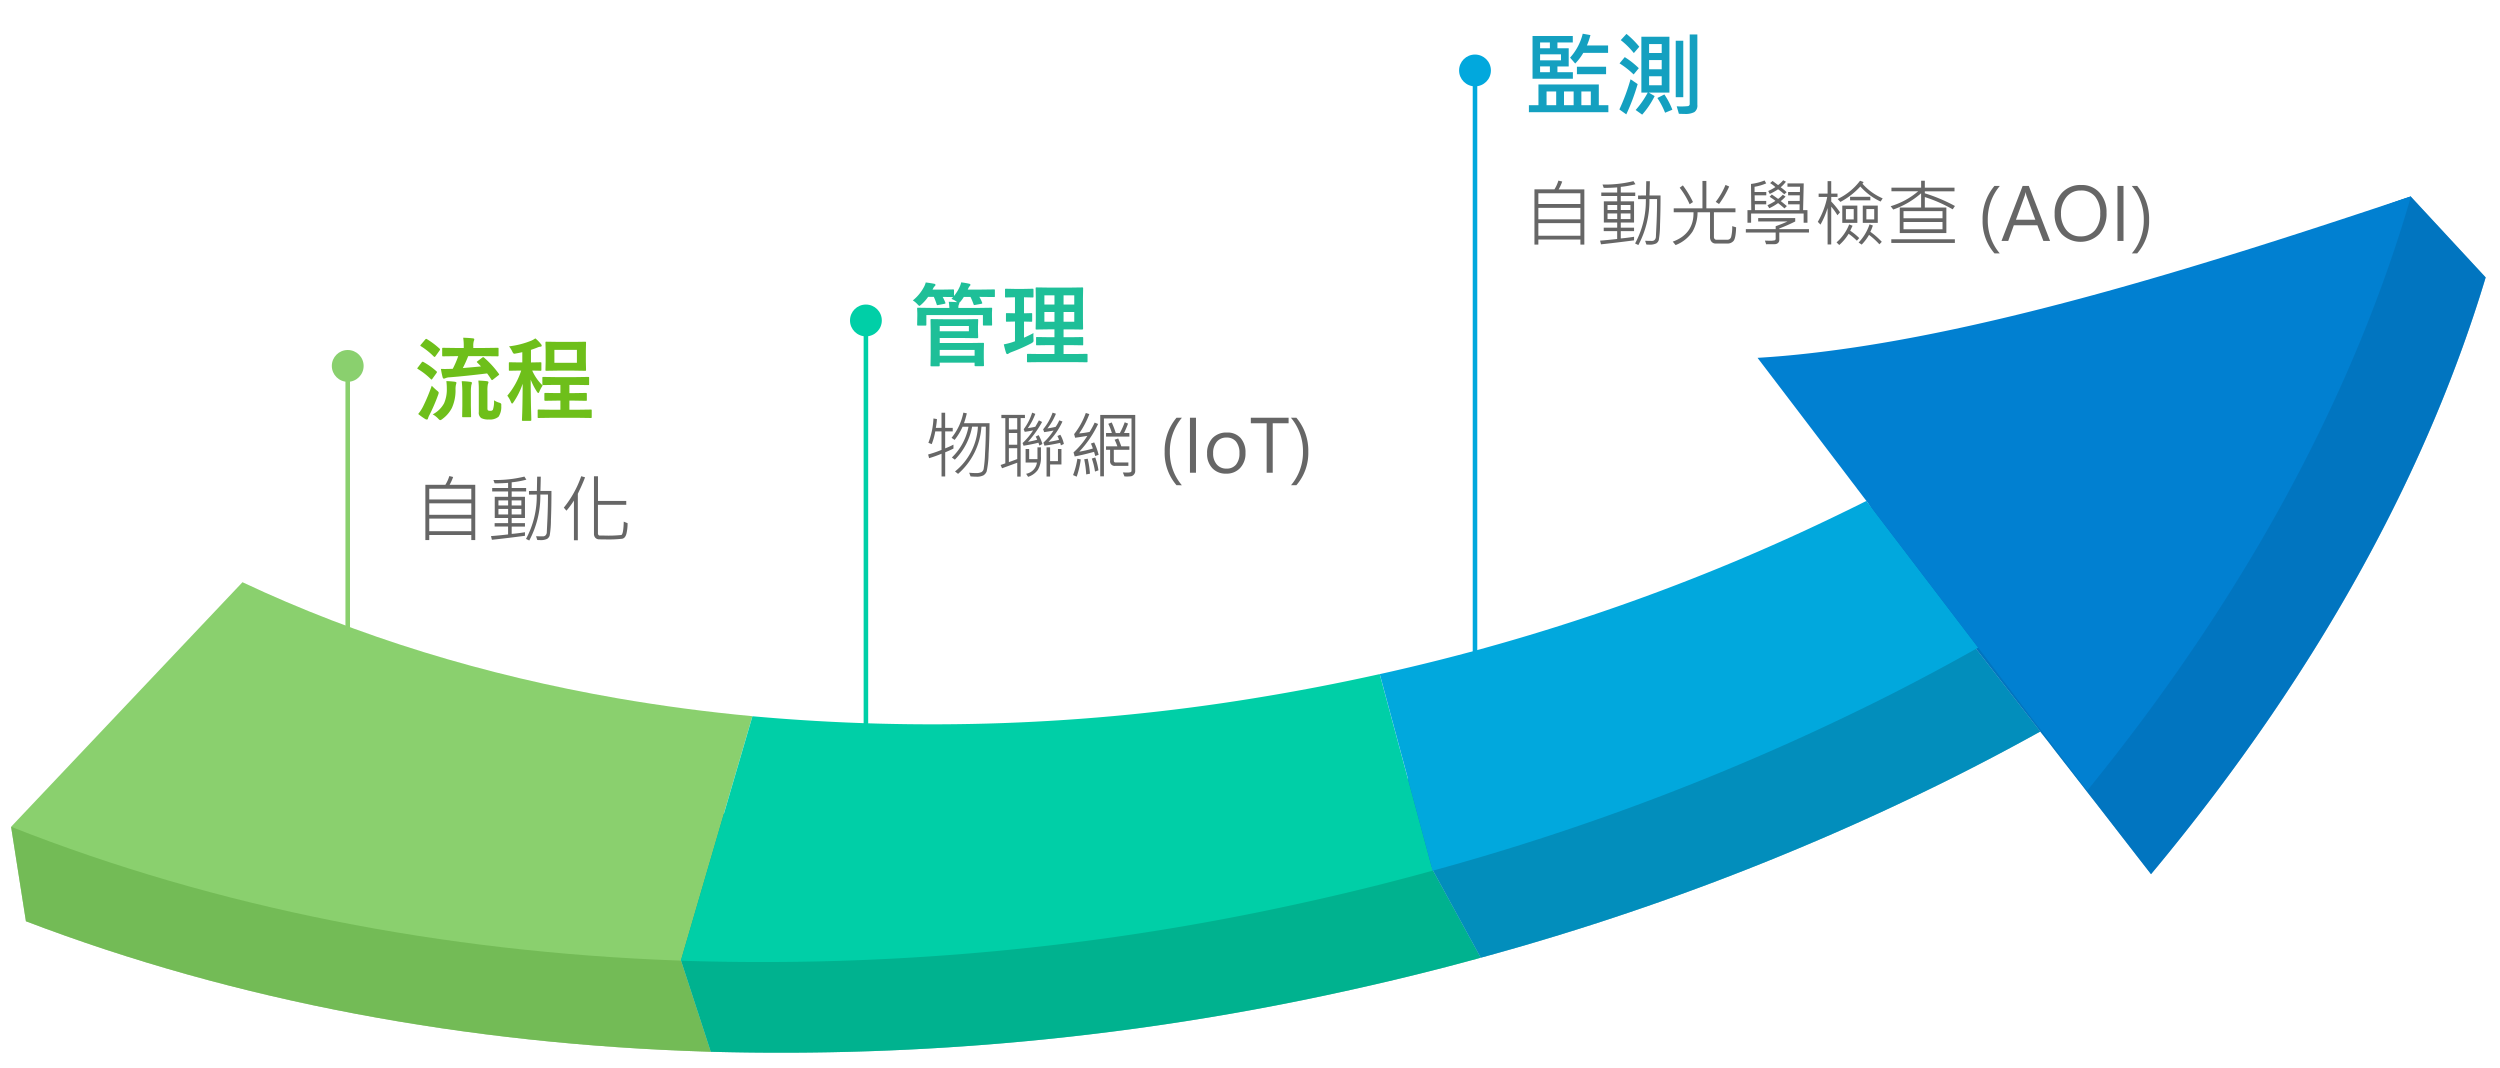 <svg xmlns="http://www.w3.org/2000/svg" xmlns:xlink="http://www.w3.org/1999/xlink" width="550" height="235" viewBox="0 0 550 235">
  <defs>
    <clipPath id="clip-path">
      <rect id="Rectangle_22914" data-name="Rectangle 22914" width="550" height="235" transform="translate(-8384 6705)" fill="none" stroke="#707070" stroke-width="1"/>
    </clipPath>
  </defs>
  <g id="ms-s-p1" transform="translate(8384 -6705)">
    <g id="Group_26725" data-name="Group 26725" transform="translate(-8799 2162)">
      <line id="Line_289" data-name="Line 289" y2="110" transform="translate(491.5 4623.5)" fill="none" stroke="#8ad06e" stroke-width="1"/>
      <g id="Group_26724" data-name="Group 26724">
        <path id="Path_84641" data-name="Path 84641" d="M13.555,17.813h-.867V16.7H3.438v1.117H2.578V5.656h4.4a7.555,7.555,0,0,0,.867-1.922l.844.2a9.839,9.839,0,0,1-.781,1.727h5.648Zm-.867-8.937V6.523H3.438V8.875Zm0,3.375V9.734H3.438V12.25Zm0,3.617V13.094H3.438v2.773ZM24.8,4.523a19.611,19.611,0,0,1-3.227.586v1.25h3.18v.766H21.57V8.3h2.922v4.656H21.57v1.133h2.922v.758H21.57v1.609q1.4-.117,2.922-.367v.789q-4.3.563-7.273.875l-.2-.812q1.75-.133,3.758-.367V14.844H17.82v-.758h2.961V12.953H17.844V8.3h2.938V7.125h-3.5V6.359h3.5V5.227q-1.328.109-2.961.109L17.555,4.6a26.586,26.586,0,0,0,6.813-.75ZM23.7,10.2V9.094H21.57V10.2Zm-2.914,0V9.094H18.656V10.2ZM23.7,12.188V10.969H21.57v1.219Zm-2.914,0V10.969H18.656v1.219ZM30.32,7q0,3.539-.113,6.426a21.034,21.034,0,0,1-.273,3.379,1.352,1.352,0,0,1-.578.754,3.277,3.277,0,0,1-1.582.262q-.32,0-.57-.023l-.273-.828Q27.82,17,28.477,17a.78.78,0,0,0,.547-.227,1.038,1.038,0,0,0,.273-.719l.148-3.078q.109-2.586.109-5.18h-1.68a20.774,20.774,0,0,1-2.437,10.117l-.719-.352A19.778,19.778,0,0,0,27.086,7.8l-1.711.016v-.8L27.117,7l.055-3.133h.8Q27.937,5.82,27.891,7Zm7.391-2.992q-.312.867-.945,2.258l-.641,1.359V17.852h-.859V9.125a18.127,18.127,0,0,1-1.648,2.227l-.578-.672a22.737,22.737,0,0,0,3.828-6.914ZM47.07,14.1a9.953,9.953,0,0,1-.238,2.242q-.238,1.031-.934,1.18a26.951,26.951,0,0,1-3.8.148q-.742,0-1.281-.016a1.143,1.143,0,0,1-.844-.344,1.257,1.257,0,0,1-.3-.891V3.781h.883v5.43h6.219v.844H40.547v6.336a.461.461,0,0,0,.109.293.335.335,0,0,0,.258.141q.148,0,1.063,0a27.243,27.243,0,0,0,3.7-.125q.477-.125.547-2.937Z" transform="translate(506 4644)" fill="#666"/>
        <path id="Path_84640" data-name="Path 84640" d="M-4.463-12.285A20.443,20.443,0,0,1-1.26-8.77a.384.384,0,0,1,.078.166q0,.068-.2.2L-2.5-7.529a.47.47,0,0,1-.264.146q-.068,0-.156-.137-.469-.742-.918-1.328-4.775.586-8.3.859A2.345,2.345,0,0,0-13-7.8a.861.861,0,0,1-.361.1q-.156,0-.264-.3A18.724,18.724,0,0,1-14-9.844q.508.02.928.02.293,0,1.055-.02l.625-.02a20.613,20.613,0,0,0,1.2-2.783h-.566l-2.734.039a.309.309,0,0,1-.2-.039.336.336,0,0,1-.029-.176v-1.445q0-.156.039-.186a.365.365,0,0,1,.186-.029l2.734.039h1.787v-.342A11.413,11.413,0,0,0-9.1-16.7q1.172.029,2.119.137.322.029.322.215a1.252,1.252,0,0,1-.117.42,3.649,3.649,0,0,0-.1,1.1v.381H-4.3l2.754-.039q.166,0,.2.039a.336.336,0,0,1,.029.176v1.445q0,.156-.039.186a.365.365,0,0,1-.186.029L-4.3-12.646H-8A26.509,26.509,0,0,1-9.18-10.029q2.8-.234,4-.361-.352-.391-.82-.84-.107-.1-.107-.146t.186-.186l1.016-.762a.422.422,0,0,1,.215-.1A.411.411,0,0,1-4.463-12.285Zm2.148,9.346A4,4,0,0,0-1.2-2.422a.966.966,0,0,1,.41.2.457.457,0,0,1,.078.3q0,.078-.01.225a3.9,3.9,0,0,1-.6,2.383,2.966,2.966,0,0,1-2.119.6,3.389,3.389,0,0,1-1.67-.3A1.4,1.4,0,0,1-5.664-.361V-5.244a16.134,16.134,0,0,0-.1-2.031q1.1.039,1.885.137.342.059.342.234a1.448,1.448,0,0,1-.127.42,6.658,6.658,0,0,0-.1,1.523v3.779q0,.381.137.479a1.384,1.384,0,0,0,.547.078.561.561,0,0,0,.518-.234A5.757,5.757,0,0,0-2.314-2.939ZM-15.8.156a5.922,5.922,0,0,0,2.49-2.422A7.6,7.6,0,0,0-12.7-5.557a11.746,11.746,0,0,0-.107-1.6,18.072,18.072,0,0,1,1.846.137q.381.068.381.244,0,.02-.117.439a4.633,4.633,0,0,0-.088.977,9.383,9.383,0,0,1-.791,4.092,6.945,6.945,0,0,1-2.07,2.422,1.2,1.2,0,0,1-.5.283q-.146,0-.459-.342A5.128,5.128,0,0,0-15.8.156Zm6.377-7.295a14.2,14.2,0,0,1,1.943.156q.3.029.3.225a.8.8,0,0,1-.049.244l-.078.234a10.516,10.516,0,0,0-.1,1.8v2.705L-7.363.557a.309.309,0,0,1-.039.2.365.365,0,0,1-.186.029H-9.111q-.156,0-.186-.039A.365.365,0,0,1-9.326.557l.039-2.334V-4.463A22.072,22.072,0,0,0-9.424-7.139ZM-19,.078A8.884,8.884,0,0,0-17.959-1.5a40.451,40.451,0,0,0,1.943-4.639q.6.605,1.094,1.025.439.332.439.5a1.692,1.692,0,0,1-.117.459A38.048,38.048,0,0,1-16.5.254a3.675,3.675,0,0,0-.332.781q-.068.264-.244.264a.739.739,0,0,1-.381-.117A15.1,15.1,0,0,1-19,.078Zm1.943-16.455A16.955,16.955,0,0,1-14.3-14.3a.236.236,0,0,1,.117.176.663.663,0,0,1-.117.244l-.9,1.26q-.127.146-.2.146a.365.365,0,0,1-.166-.088,15.908,15.908,0,0,0-2.822-2.266q-.137-.078-.137-.137a.5.5,0,0,1,.137-.234l.918-1.084q.137-.166.225-.166A.406.406,0,0,1-17.061-16.377Zm-.781,5.02A15.5,15.5,0,0,1-14.98-9.316q.117.117.117.156a.663.663,0,0,1-.117.244L-15.9-7.637q-.088.137-.156.137t-.186-.117a15.245,15.245,0,0,0-2.8-2.187q-.156-.088-.156-.137a.5.5,0,0,1,.137-.234l.82-1.084q.137-.166.225-.166A.406.406,0,0,1-17.842-11.357Zm24.609-5.2a7.478,7.478,0,0,1,1.24,1.26.532.532,0,0,1,.166.332q0,.244-.361.244a2.322,2.322,0,0,0-.645.2q-.566.225-1.357.488v2.773L7.871-11.3q.176,0,.205.039a.365.365,0,0,1,.029.186v1.416q0,.166-.039.2a.394.394,0,0,1-.2.029q-.039,0-.244-.01-.684-.02-1.533-.029A10.333,10.333,0,0,0,8.389-6.182a6.652,6.652,0,0,0-.723,1.338q-.117.3-.234.3-.146,0-.342-.322A15.148,15.148,0,0,1,5.752-7.48q.01,3.2.078,6.445.02.557.049,1.807.01.508.01.615,0,.2-.215.2H4.063a.332.332,0,0,1-.205-.039.255.255,0,0,1-.029-.156q.137-2.842.156-7.969a16.269,16.269,0,0,1-2,4.043q-.225.322-.312.322-.117,0-.264-.322a5.8,5.8,0,0,0-.8-1.416A16.542,16.542,0,0,0,3.662-9.473h-.42l-2.08.039q-.156,0-.186-.039a.365.365,0,0,1-.029-.186v-1.416q0-.166.039-.2a.336.336,0,0,1,.176-.029l2.08.039h.664v-2.256q-.908.205-1.338.273a3.035,3.035,0,0,1-.439.068q-.215,0-.459-.547a5.376,5.376,0,0,0-.684-1.074,18.754,18.754,0,0,0,4.961-1.279A5.01,5.01,0,0,0,6.768-16.553ZM10.225.918,7.5.957q-.156,0-.186-.039A.336.336,0,0,1,7.285.742V-.684a.294.294,0,0,1,.034-.181A.294.294,0,0,1,7.5-.9l2.725.039h2.061v-2h-.859l-2.461.039q-.205,0-.205-.215V-4.355a.181.181,0,0,1,.205-.205l2.461.039h.859v-1.8H11.123l-2.559.039q-.176,0-.205-.039a.266.266,0,0,1-.039-.176V-7.861q0-.156.049-.186a.394.394,0,0,1,.2-.029l2.559.039h4.668l2.578-.039a.332.332,0,0,1,.205.039.336.336,0,0,1,.029.176v1.367a.294.294,0,0,1-.034.181.343.343,0,0,1-.2.034l-2.578-.039H14.268v1.8H15.43l2.461-.039q.215,0,.215.205v1.318a.294.294,0,0,1-.034.181.294.294,0,0,1-.181.034L15.43-2.861H14.268v2H16.25l2.7-.039a.309.309,0,0,1,.2.039.336.336,0,0,1,.029.176V.742q0,.156-.049.186a.305.305,0,0,1-.176.029L16.25.918Zm5.059-16.7L17.7-15.82a.309.309,0,0,1,.2.039.365.365,0,0,1,.029.186l-.039,1.758V-11.4l.039,1.748q0,.166-.039.2a.365.365,0,0,1-.186.029l-2.412-.039H11.641l-2.422.039q-.156,0-.186-.039A.365.365,0,0,1,9-9.648L9.043-11.4v-2.441L9-15.6q0-.166.039-.2a.336.336,0,0,1,.176-.029l2.422.039Zm.635,4.6v-2.842H10.967v2.842Z" transform="translate(526 4634)" fill="#6ebf1a"/>
        <circle id="Ellipse_92" data-name="Ellipse 92" cx="3.5" cy="3.5" r="3.5" transform="translate(488 4620)" fill="#8ad06e"/>
      </g>
    </g>
    <g id="Mask_Group_51" data-name="Mask Group 51" clip-path="url(#clip-path)">
      <g id="Group_26722" data-name="Group 26722" transform="translate(-8543.078 2141.074) rotate(3)">
        <g id="Group_26495" data-name="Group 26495" transform="matrix(0.978, -0.208, 0.208, 0.978, 398.343, 4677.749)">
          <path id="Path_79059" data-name="Path 79059" d="M199.88,390.949l8.858,55.558c-.375-.065-.728-.147-1.1-.214C156.356,436.5,107.5,419.343,64.4,394.553l.031-21s110.89,4.243,139.559,13.76C213.6,390.5,189.9,388.47,199.88,390.949Z" transform="translate(-64.398 -319.195)" fill="#5da73f"/>
          <path id="Path_79060" data-name="Path 79060" d="M310.274,443.722c-10.32,1.156-20.7,2.02-31.079,2.618a575.341,575.341,0,0,1-139.486-8.7l-8.858-55.558c35.78,8.916,107.239,18.153,145.488,18.055,9.715-.037,9.507,3.152,19.23,2.534Z" transform="translate(4.631 -310.332)" fill="#009477"/>
          <path id="Path_79061" data-name="Path 79061" d="M355.74,415.853q-10.865,3.96-22,7.464a565.4,565.4,0,0,1-107.39,22.42l-14.706-41.046c37.218-2.316,84.258-12.324,119.521-23.04,1.647-.487,3.293-.989,4.917-1.5Z" transform="translate(88.556 -312.347)" fill="#02759a"/>
          <path id="Path_79062" data-name="Path 79062" d="M412.381,367.054c-18.229,37.811-47.976,78.527-93.28,118.16-2.428-4.4-5.745-10.459-8.96-16.306-.76-1.39-1.521-2.75-2.257-4.084l-.369-.687c-.76-1.376-1.5-2.707-2.184-3.969-.122-.2-.222-.416-.345-.616-.22-.416-.44-.8-.663-1.2-.1-.188-.22-.387-.318-.573-.2-.389-.418-.76-.614-1.119-.589-1.074-1.129-2.049-1.572-2.881-.149-.285-.3-.544-.442-.8-.22-.4-.418-.775-.612-1.089a3.333,3.333,0,0,0-.245-.444l0-.029c-.073-.114-.124-.23-.2-.33-.245-.442-.369-.687-.369-.687L280.3,414.69a1.8,1.8,0,0,0-.1-.171.283.283,0,0,0-.073-.128c-.051-.116-.147-.273-.247-.459l-.073-.128c-.171-.316-.369-.689-.614-1.117-.124-.245-.271-.518-.44-.789-.2-.387-.42-.8-.665-1.233s-.489-.873-.736-1.331c-.958-1.749-1.965-3.6-2.7-4.915-4.493-8.182-4.814-13.923-9.3-22.1,3.9.365,3.731-1.8,7.835-1.643,39.389,1.658,82.129-26.708,125.7-33.778Z" transform="translate(144.34 -346.891)" fill="#016bae"/>
        </g>
        <g id="Group_26496" data-name="Group 26496" transform="matrix(0.978, -0.208, 0.208, 0.978, 398.343, 4677.749)" opacity="0.5" style="mix-blend-mode: multiply;isolation: isolate">
          <path id="Path_79063" data-name="Path 79063" d="M199.88,390.949l8.858,55.558c-.375-.065-.728-.147-1.1-.214C156.356,436.5,107.5,419.343,64.4,394.553l.031-21s110.89,4.243,139.559,13.76C213.6,390.5,189.9,388.47,199.88,390.949Z" transform="translate(-64.398 -319.195)" fill="#8ad06e"/>
          <path id="Path_79064" data-name="Path 79064" d="M310.274,443.722c-10.32,1.156-20.7,2.02-31.079,2.618a575.341,575.341,0,0,1-139.486-8.7l-8.858-55.558c35.78,8.916,107.239,18.153,145.488,18.055,9.715-.037,9.507,3.152,19.23,2.534Z" transform="translate(4.631 -310.332)" fill="#00cfa7"/>
          <path id="Path_79065" data-name="Path 79065" d="M355.74,415.853q-10.865,3.96-22,7.464a565.4,565.4,0,0,1-107.39,22.42l-14.706-41.046c37.218-2.316,84.258-12.324,119.521-23.04,1.647-.487,3.293-.989,4.917-1.5Z" transform="translate(88.556 -312.347)" fill="#01a8dd"/>
          <path id="Path_79066" data-name="Path 79066" d="M412.381,367.054c-18.229,37.811-47.976,78.527-93.28,118.16-2.428-4.4-5.745-10.459-8.96-16.306-.76-1.39-1.521-2.75-2.257-4.084l-.369-.687c-.76-1.376-1.5-2.707-2.184-3.969-.122-.2-.222-.416-.345-.616-.22-.416-.44-.8-.663-1.2-.1-.188-.22-.387-.318-.573-.2-.389-.418-.76-.614-1.119-.589-1.074-1.129-2.049-1.572-2.881-.149-.285-.3-.544-.442-.8-.22-.4-.418-.775-.612-1.089a3.333,3.333,0,0,0-.245-.444l0-.029c-.073-.114-.124-.23-.2-.33-.245-.442-.369-.687-.369-.687L280.3,414.69a1.8,1.8,0,0,0-.1-.171.283.283,0,0,0-.073-.128c-.051-.116-.147-.273-.247-.459l-.073-.128c-.171-.316-.369-.689-.614-1.117-.124-.245-.271-.518-.44-.789-.2-.387-.42-.8-.665-1.233s-.489-.873-.736-1.331c-.958-1.749-1.965-3.6-2.7-4.915-4.493-8.182-4.814-13.923-9.3-22.1,3.9.365,3.731-1.8,7.835-1.643,39.389,1.658,82.129-26.708,125.7-33.778Z" transform="translate(144.34 -346.891)" fill="#0180d1"/>
        </g>
        <path id="Path_79067" data-name="Path 79067" d="M229.312,398.079l-23.974,50.657c-.365-.067-.709-.149-1.076-.216C154.2,438.652,106.5,421.422,64.4,396.572q29.373-22.6,58.708-45.175c23.346,15.892,49.515,28.586,77.508,38.145Q214.688,394.337,229.312,398.079Z" transform="matrix(0.978, -0.208, 0.208, 0.978, 264.202, 4356.406)" fill="#8ad06e"/>
        <path id="Path_79068" data-name="Path 79068" d="M299.993,431.281c-10.069,1.142-20.2,1.99-30.325,2.571a548.628,548.628,0,0,1-136.14-8.9L157.5,374.294a439.576,439.576,0,0,0,109.31,13.362q14.217-.037,28.451-.915Z" transform="matrix(0.978, -0.208, 0.208, 0.978, 339.388, 4364.741)" fill="#00cfa7"/>
        <path id="Path_79069" data-name="Path 79069" d="M343.816,405.889q-10.6,3.945-21.458,7.431a539.208,539.208,0,0,1-104.77,22.257l-4.73-44.541a458.908,458.908,0,0,0,106.925-19.383c1.607-.485,3.213-.985,4.8-1.5Z" transform="matrix(0.978, -0.208, 0.208, 0.978, 419.099, 4343.405)" fill="#01a8dd"/>
        <path id="Path_79070" data-name="Path 79070" d="M406.032,346.891c-17.731,37.78-46.7,78.449-90.853,118.012-2.377-4.4-5.623-10.467-8.769-16.318-.746-1.39-1.488-2.752-2.21-4.086l-.361-.689c-.744-1.376-1.464-2.709-2.137-3.971-.12-.2-.218-.416-.336-.618-.218-.416-.432-.8-.648-1.2-.1-.188-.216-.387-.312-.575-.194-.387-.408-.758-.6-1.117-.577-1.077-1.1-2.051-1.537-2.883-.147-.287-.29-.546-.434-.8-.216-.4-.408-.775-.6-1.089a3.324,3.324,0,0,0-.24-.444l0-.031c-.071-.114-.12-.228-.19-.328-.241-.445-.363-.689-.363-.689L277.2,394.327a1.45,1.45,0,0,0-.1-.171.251.251,0,0,0-.071-.13c-.049-.114-.143-.271-.241-.459l-.071-.129c-.169-.316-.361-.689-.6-1.119-.12-.245-.265-.516-.43-.787-.194-.389-.412-.805-.65-1.236s-.479-.873-.72-1.333c-.938-1.749-1.925-3.6-2.644-4.918q-6.593-12.281-13.211-24.563c3.808.373,7.737.648,11.743.816C310.968,362.119,361.613,354.3,406.032,346.891Z" transform="matrix(0.978, -0.208, 0.208, 0.978, 460.415, 4309.915)" fill="#0180d1"/>
      </g>
      <path id="Path_84638" data-name="Path 84638" d="M13.555,17.813h-.867V16.7H3.438v1.117H2.578V5.656h4.4a7.555,7.555,0,0,0,.867-1.922l.844.2a9.839,9.839,0,0,1-.781,1.727h5.648Zm-.867-8.937V6.523H3.438V8.875Zm0,3.375V9.734H3.438V12.25Zm0,3.617V13.094H3.438v2.773ZM24.8,4.523a19.611,19.611,0,0,1-3.227.586v1.25h3.18v.766H21.57V8.3h2.922v4.656H21.57v1.133h2.922v.758H21.57v1.609q1.4-.117,2.922-.367v.789q-4.3.563-7.273.875l-.2-.812q1.75-.133,3.758-.367V14.844H17.82v-.758h2.961V12.953H17.844V8.3h2.938V7.125h-3.5V6.359h3.5V5.227q-1.328.109-2.961.109L17.555,4.6a26.586,26.586,0,0,0,6.813-.75ZM23.7,10.2V9.094H21.57V10.2Zm-2.914,0V9.094H18.656V10.2ZM23.7,12.188V10.969H21.57v1.219Zm-2.914,0V10.969H18.656v1.219ZM30.32,7q0,3.539-.113,6.426a21.034,21.034,0,0,1-.273,3.379,1.352,1.352,0,0,1-.578.754,3.277,3.277,0,0,1-1.582.262q-.32,0-.57-.023l-.273-.828Q27.82,17,28.477,17a.78.78,0,0,0,.547-.227,1.038,1.038,0,0,0,.273-.719l.148-3.078q.109-2.586.109-5.18h-1.68a20.774,20.774,0,0,1-2.437,10.117l-.719-.352A19.778,19.778,0,0,0,27.086,7.8l-1.711.016v-.8L27.117,7l.055-3.133h.8Q27.937,5.82,27.891,7Zm16.625,7.008q-.07,2.461-.586,3.016a1.7,1.7,0,0,1-1.3.555H42.477a1.165,1.165,0,0,1-.937-.395,1.506,1.506,0,0,1-.336-1.012V10.7H38.461a8.66,8.66,0,0,1-1.094,4.23,7.8,7.8,0,0,1-3.734,2.988l-.625-.758q4.648-1.7,4.563-6.461H33.219V9.828h6.32V3.8H40.4V9.828h6.4V10.7H42.063v5.477a.57.57,0,0,0,.156.4.511.511,0,0,0,.391.168h2.4a.846.846,0,0,0,.848-.66,8.3,8.3,0,0,0,.223-2.332ZM45.422,5.031a20.6,20.6,0,0,1-2.234,3.859l-.727-.484A15.708,15.708,0,0,0,44.609,4.68ZM37.453,8.453l-.734.484A17.3,17.3,0,0,0,34.531,5.3l.7-.516A21.381,21.381,0,0,1,37.453,8.453ZM58.063,6.281l-.523.461a10.878,10.878,0,0,0-1.359-1.1,12.917,12.917,0,0,1-1.828,1.023L54,6.023a11.034,11.034,0,0,0,1.586-.867,9.115,9.115,0,0,0-1.156-.875l.531-.469q.953.7,1.219.914A6.981,6.981,0,0,0,57.3,3.656l.609.32A8,8,0,0,1,56.75,5.2,11.367,11.367,0,0,1,58.063,6.281ZM62.641,13H61.8V10.984H50.242V13h-.8V10.234h.836l-.062-5.766A11.538,11.538,0,0,0,53.2,3.7l.367.641a10.8,10.8,0,0,1-2.562.75V6.234h2.578v.734H51.023L51.039,8.2H53.57v.75h-2.5l.016,1.281H60.9l.016-1.281H58.383V8.2H60.93l.016-1.234H58.383V6.234h2.594l.031-1.156H58.242V4.344H61.82l-.141,5.891h.961ZM58.109,9.336l-.523.516q-.219-.219-1.406-1.172a11.789,11.789,0,0,1-1.937,1.133l-.4-.656A16.515,16.515,0,0,0,55.586,8.2a5.35,5.35,0,0,0-.68-.516q-.406-.266-.586-.4l.477-.5q1.164.8,1.383.977a6.158,6.158,0,0,0,1.039-.922l.6.414a9.049,9.049,0,0,1-1.055.992Q57.109,8.492,58.109,9.336Zm4.867,5.82H56.445v1.6a.883.883,0,0,1-.293.711,1.042,1.042,0,0,1-.7.25l-1.9.016-.273-.8q.461.023.922.023a4.418,4.418,0,0,0,1.266-.094.39.39,0,0,0,.18-.383V15.156H49.086v-.75h6.563v-.641a27.562,27.562,0,0,0,2.594-1.039H51.8v-.75h8.148v.75a35.863,35.863,0,0,1-3.508,1.539v.141h6.531ZM79.188,7.641l-.453.7a13.572,13.572,0,0,1-4.461-3.312,16.391,16.391,0,0,1-4.383,3.391l-.609-.641a13.292,13.292,0,0,0,4.93-4.016l.781.289a1.791,1.791,0,0,1-.258.367A12.663,12.663,0,0,0,79.188,7.641ZM69.8,10.711l-.57.641a13.564,13.564,0,0,0-1.359-1.891v8.32h-.8V9.75a18.064,18.064,0,0,1-1.562,3.664l-.594-.609A17.694,17.694,0,0,0,66.992,7.32H65.1V6.586H67.07V3.852h.8V6.586H69.25V7.32H67.875V8.344A16.617,16.617,0,0,1,69.8,10.711ZM76.477,8.07H72.016V7.289h4.461Zm1.633,4.961h-3.3v-3.8h3.3Zm-.781-.766V9.992H75.6v2.273Zm-3.711.766H70.3v-3.8h3.313Zm-.8-.766V9.992H71.1v2.273Zm6.18,4.93-.531.555a16.3,16.3,0,0,0-2.281-2.078,10.305,10.305,0,0,1-1.617,2.141l-.672-.461a10.673,10.673,0,0,0,2.4-4l.734.258A10.47,10.47,0,0,1,76.477,15,15.743,15.743,0,0,1,78.992,17.2Zm-4.961-.82-.523.578A14.656,14.656,0,0,0,71.7,15.43,10.439,10.439,0,0,1,69.633,17.9l-.594-.578a10.093,10.093,0,0,0,2.781-3.953l.742.3-.516,1.086A13.456,13.456,0,0,1,74.031,16.375ZM95.086,9.32l-.492.734a31.707,31.707,0,0,0-6.133-2.7v2.3H93.2v5.617H82.945V9.656h4.7V6.523A18.647,18.647,0,0,1,81.508,10.1l-.562-.734a16.65,16.65,0,0,0,6.047-3.281H81.117v-.8h6.531V3.766h.813V5.289h6.531v.8H88.461v.438A35.791,35.791,0,0,1,95.086,9.32Zm-2.734,2.7v-1.57H83.773v1.57Zm0,2.414V12.844H83.773v1.594Zm2.719,3.008H81.086v-.8H95.07Zm8.711,2.3a10.794,10.794,0,0,1-2.609-7.367A11.184,11.184,0,0,1,103.781,4.9h1.188a11.367,11.367,0,0,0-2.656,7.469,11.134,11.134,0,0,0,2.641,7.383ZM116.016,17h-1.477l-1.312-3.437h-5.187L106.813,17h-1.484l4.656-12.1h1.352Zm-3.242-4.656-1.937-5.227a5.664,5.664,0,0,1-.18-.8h-.039a3.833,3.833,0,0,1-.2.8l-1.914,5.227Zm4.25-1.25a6.661,6.661,0,0,1,1.582-4.656A5.491,5.491,0,0,1,122.883,4.7a5.149,5.149,0,0,1,4.027,1.7,6.327,6.327,0,0,1,1.527,4.391,6.8,6.8,0,0,1-1.543,4.656,5.857,5.857,0,0,1-8.32.047A6.3,6.3,0,0,1,117.023,11.094Zm1.4-.125a5.539,5.539,0,0,0,1.156,3.605A3.779,3.779,0,0,0,122.672,16a4.011,4.011,0,0,0,3.223-1.348,5.447,5.447,0,0,0,1.152-3.66,5.689,5.689,0,0,0-1.113-3.734,3.864,3.864,0,0,0-3.152-1.344,3.909,3.909,0,0,0-3.172,1.434A5.486,5.486,0,0,0,118.422,10.969ZM132.172,17h-1.328V4.9h1.328ZM134,19.75a11.115,11.115,0,0,0,2.633-7.383A11.328,11.328,0,0,0,133.977,4.9h1.2a11.143,11.143,0,0,1,2.625,7.484,10.774,10.774,0,0,1-2.625,7.367Z" transform="translate(-8049 6741)" fill="#666"/>
      <path id="Path_84639" data-name="Path 84639" d="M-1.221-12.363H-6.68A11.426,11.426,0,0,1-8.457-10.02l-1.123-1.3A12.168,12.168,0,0,0-6.8-16.582l1.7.3A15.542,15.542,0,0,1-5.879-14h4.658ZM-8.965-6.68h-8.877v-9.4h8.857v1.426h-3.379v1.279h2.48v3.994h-2.48v1.27h3.4Zm-5.059-6.7v-1.279h-2.158v1.279Zm2.441,2.656v-1.318h-4.6v1.318Zm-2.441,2.607v-1.27h-2.158v1.27Zm12.363.439H-8.076V-9.316H-1.66Zm.5,8.359h-17.48V-.859h2.1V-5.42H-3.262V-.859h2.1ZM-5.02-3.877H-7.1V-.859h2.08ZM-8.8-.859V-3.877h-2.119V-.859Zm-3.838,0V-3.877h-2.119V-.859ZM5.645-13.721l-1.2,1.4a16.846,16.846,0,0,0-2.881-2.852l1.26-1.367A19.228,19.228,0,0,1,5.645-13.721ZM18.418-.937a1.753,1.753,0,0,1-.64,1.587,4.115,4.115,0,0,1-2.144.415q-.449,0-1.279-.029l-.479-1.65a13.756,13.756,0,0,0,2.539-.049.5.5,0,0,0,.322-.537V-16.416h1.68ZM12.275-3.623H7.744l1.279.762A18.566,18.566,0,0,1,6.279,1.221L4.844.2A19.777,19.777,0,0,0,7.5-3.623H6.1V-15.918h6.172Zm-1.7-8.721V-14.3H7.8v1.953Zm0,3.584v-2.021H7.8V-8.76Zm0,3.516V-7.217H7.8v1.973Zm4.746,2.627h-1.66V-15.039h1.66ZM5.537-9,4.4-7.617A18.694,18.694,0,0,0,1.3-10.059l1.143-1.377A18.28,18.28,0,0,1,5.537-9ZM5.283-5.5a45.534,45.534,0,0,1-2.5,6.66L1.26.078A43.107,43.107,0,0,0,3.721-6.562ZM12.92.137,11.318.8a17.179,17.179,0,0,0-1.7-3.242l1.543-.781A16.385,16.385,0,0,1,12.92.137Z" transform="translate(-8029 6729)" fill="#14a0c0"/>
      <g id="Group_26726" data-name="Group 26726" transform="translate(-8807 2162)">
        <path id="Path_84636" data-name="Path 84636" d="M20.7,6.1q-.016,3.445-.211,6.75a20.073,20.073,0,0,1-.422,3.859,1.819,1.819,0,0,1-.691.859,3.19,3.19,0,0,1-1.645.3q-.586,0-1.211-.062l-.3-.812a12.315,12.315,0,0,0,1.359.078,2.817,2.817,0,0,0,1.359-.215,1.143,1.143,0,0,0,.461-.656,27.517,27.517,0,0,0,.309-3.418q.176-2.977.176-5.914h-.969a15.03,15.03,0,0,1-5.141,10.383l-.672-.531a13.559,13.559,0,0,0,5.039-9.852H16.867a13.877,13.877,0,0,1-3.8,7.258l-.656-.477A12.642,12.642,0,0,0,16.07,6.875h-1.3a13.266,13.266,0,0,1-1.758,2.906l-.672-.461a12.678,12.678,0,0,0,2.594-5.539l.766.148A20.15,20.15,0,0,1,15.078,6.1Zm-7.937,5.586q-1.039.508-1.82.82v5.32h-.8V12.82A27.555,27.555,0,0,1,7.4,13.8l-.211-.812a27.683,27.683,0,0,0,2.945-1.008V7.914H8.758a14.215,14.215,0,0,1-.781,2.8l-.734-.3A16.86,16.86,0,0,0,8.359,5.063l.766.133a15.118,15.118,0,0,1-.242,1.93h1.25V3.8h.8V7.125H12.6v.789H10.938v3.727a17.661,17.661,0,0,0,1.82-.82Zm24.289-1.023-.656.32q-.086-.336-.156-.547-1.906.414-3.461.609l-.227-.672a12.531,12.531,0,0,0,2.227-2.656q-1.25.242-2.062.352l-.227-.625A12.131,12.131,0,0,0,34.57,3.781l.734.242A13.184,13.184,0,0,1,33.43,7.258q1.031-.164,1.813-.352a8.238,8.238,0,0,0,.8-1.43l.7.258a15.556,15.556,0,0,1-3.086,4.484,20.256,20.256,0,0,0,2.336-.469,5.314,5.314,0,0,0-.367-.828l.641-.273A6.362,6.362,0,0,1,37.047,10.664Zm-4.719.016-.672.352q-.109-.375-.211-.641-1.273.344-3.266.672l-.219-.594a14.3,14.3,0,0,0,2.32-2.781q-.883.188-1.844.32l-.227-.578A11.791,11.791,0,0,0,30.07,3.781l.7.273A13.44,13.44,0,0,1,29.109,7.2q1.164-.187,1.664-.32l.789-1.4.7.352A23.593,23.593,0,0,1,29.156,10.2a18.568,18.568,0,0,0,2.031-.469,6.447,6.447,0,0,0-.336-.672l.641-.336A8.89,8.89,0,0,1,32.328,10.68Zm-3.844-5.7h-.945V17.852h-.75V14.8l-3.344,1.219-.32-.719q.664-.227,1.039-.367V4.984H23.3V4.266h5.18Zm-1.7,2.508V4.984H24.953V7.492Zm0,3.352V8.266H24.953v2.578Zm0,3.148V11.609H24.953v3.055Q25.7,14.406,26.789,13.992Zm9.727,1.2H34.023v2.656h-.781V11.414h.781v3.039H35.75V11.781h.766Zm-4.508-1.75a5.183,5.183,0,0,1-.687,2.941,4.286,4.286,0,0,1-2.133,1.527l-.445-.672a2.918,2.918,0,0,0,2.383-2.469H28.633V11.781h.781v2.227h1.828V11.414h.766ZM44.7,13.063l-.766.258a7.714,7.714,0,0,0-.242-.914q-2.422.672-4.258,1.008l-.258-.891a16.744,16.744,0,0,0,3.039-3.633q-2.109.344-2.687.414l-.219-.8a16.279,16.279,0,0,0,2.57-4.656l.773.25a18.828,18.828,0,0,1-2.242,4.258,19.543,19.543,0,0,0,2.3-.336,18.734,18.734,0,0,0,1.117-2.047l.758.3a23.57,23.57,0,0,1-4.148,6.094,22.958,22.958,0,0,0,2.992-.7A9.252,9.252,0,0,0,43,10.586l.719-.258A14.005,14.005,0,0,1,44.7,13.063Zm8.047,3.586a1.1,1.1,0,0,1-.273.73,1.118,1.118,0,0,1-.641.4,7.615,7.615,0,0,1-1.453.035l-.352-.875q.508.016.875.016a2.305,2.305,0,0,0,.875-.094.359.359,0,0,0,.156-.336V5.063h-6.07V17.8h-.812V4.281h7.7Zm-1.281-7.6H46.328V8.266h1.281a11.634,11.634,0,0,0-.789-2.031l.758-.3a19.2,19.2,0,0,1,.891,2.336h.9A16.745,16.745,0,0,0,50.438,5.9l.734.289a20.353,20.353,0,0,1-.891,2.078h1.18Zm0,2.914H48.039v2.367q0,.414.383.414h2.82v.75h-2.9a1,1,0,0,1-1.117-1.148V11.961h-.9V11.2H48.82a11.164,11.164,0,0,0-.609-1.461L49,9.461q.273.594.688,1.734h1.773Zm-6.8,4.508-.766.273a15.253,15.253,0,0,0-.7-2.859l.758-.242A15.319,15.319,0,0,1,44.664,16.469Zm-1.875.742-.828.156a21.2,21.2,0,0,0-.437-3.328l.773-.125A20.283,20.283,0,0,1,42.789,17.211ZM40.773,14.07a19.617,19.617,0,0,1-.9,3.8l-.8-.352a16.927,16.927,0,0,0,.945-3.6Zm21.063,5.68a10.794,10.794,0,0,1-2.609-7.367A11.184,11.184,0,0,1,61.836,4.9h1.188a11.367,11.367,0,0,0-2.656,7.469,11.134,11.134,0,0,0,2.641,7.383ZM66.117,17H64.789V4.9h1.328Zm2.445-4.211a4.729,4.729,0,0,1,1.176-3.395,4.2,4.2,0,0,1,3.2-1.238,3.827,3.827,0,0,1,2.988,1.2,4.745,4.745,0,0,1,1.082,3.3,4.625,4.625,0,0,1-1.172,3.3,4.051,4.051,0,0,1-3.1,1.25,3.99,3.99,0,0,1-3.02-1.2A4.448,4.448,0,0,1,68.563,12.789Zm1.328-.055a3.579,3.579,0,0,0,.8,2.445,2.7,2.7,0,0,0,2.137.914,2.594,2.594,0,0,0,2.105-.891,3.784,3.784,0,0,0,.746-2.5,3.9,3.9,0,0,0-.738-2.543,2.584,2.584,0,0,0-2.113-.895,2.681,2.681,0,0,0-2.141.926A3.771,3.771,0,0,0,69.891,12.734Zm16.6-6.617H83V17H81.664V6.117H78.18V4.9h8.313Zm.531,13.633a11.115,11.115,0,0,0,2.633-7.383A11.328,11.328,0,0,0,87,4.9h1.2a11.143,11.143,0,0,1,2.625,7.484A10.774,10.774,0,0,1,88.2,19.75Z" transform="translate(620 4630)" fill="#666"/>
        <path id="Path_84637" data-name="Path 84637" d="M-7.725-8.76l2.7-.039q.166,0,.2.039a.365.365,0,0,1,.029.186L-4.844-7.2v1L-4.8-4.8q0,.205-.225.205l-2.7-.039h-5.537v1.094h6.641l2.881-.039q.156,0,.186.049a.394.394,0,0,1,.029.2l-.039,1.514v1.66l.039,1.484a.309.309,0,0,1-.039.2.336.336,0,0,1-.176.029H-5.361a.309.309,0,0,1-.2-.039.365.365,0,0,1-.029-.186V.781h-7.676v.576q0,.166-.039.2a.365.365,0,0,1-.186.029h-1.582q-.156,0-.186-.039a.365.365,0,0,1-.029-.186l.039-2.3V-6.24l-.039-2.334q0-.166.039-.2a.336.336,0,0,1,.176-.029l2.842.039Zm2.139,6.738h-7.676V-.742h7.676Zm-1.26-4.1V-7.275h-6.416v1.152Zm2.188-5.137,2.7-.039q.166,0,.2.039a.365.365,0,0,1,.029.186l-.039.859v.693L-1.738-7.6a.318.318,0,0,1-.034.19.318.318,0,0,1-.19.034H-3.535q-.166,0-.2-.049A.305.305,0,0,1-3.76-7.6v-2.08H-16.2V-7.6q0,.156-.049.2a.394.394,0,0,1-.2.029H-18q-.166,0-.2-.049a.305.305,0,0,1-.029-.176l.039-1.924V-10.1l-.039-.977q0-.166.039-.2A.365.365,0,0,1-18-11.3l2.7.039h4.16a9.156,9.156,0,0,0-.137-1.338q.8,0,1.836.078l-.156-.146a4.155,4.155,0,0,0-1.084-.576l.361-.4-2.295-.039a9.806,9.806,0,0,1,.576,1.221.536.536,0,0,1,.049.156q0,.088-.244.146l-1.328.254a1.108,1.108,0,0,1-.205.039q-.117,0-.176-.2a13.167,13.167,0,0,0-.615-1.621h-1.26a9.09,9.09,0,0,1-1.465,1.66q-.352.322-.459.322-.088,0-.42-.361a4.7,4.7,0,0,0-1.016-.84,9.466,9.466,0,0,0,2.48-3.018,4.32,4.32,0,0,0,.361-.937q1.152.146,1.836.293.3.029.3.244a.364.364,0,0,1-.156.283,1.431,1.431,0,0,0-.342.479l-.146.273h2.139l2.344-.039q.176,0,.205.039a.266.266,0,0,1,.039.176v1.221a8.958,8.958,0,0,0,1.24-1.992,5.15,5.15,0,0,0,.342-1q1.035.137,1.709.293.322.059.322.244a.384.384,0,0,1-.156.283,2.369,2.369,0,0,0-.381.654l-.059.117h2.9l2.861-.039q.156,0,.186.039a.336.336,0,0,1,.029.176v1.25q0,.156-.039.186a.336.336,0,0,1-.176.029L-4.2-13.682h-.342a7.937,7.937,0,0,1,.6,1.221A.536.536,0,0,1-3.9-12.3q0,.088-.244.146l-1.3.234a1.079,1.079,0,0,1-.205.029q-.117,0-.176-.186a14.414,14.414,0,0,0-.664-1.6H-7.959a8.142,8.142,0,0,1-.723,1.016,1.307,1.307,0,0,1-.3.283.3.3,0,0,1,.02.127.943.943,0,0,1-.117.313,1.811,1.811,0,0,0-.078.684ZM8.945.664,6.162.7a.309.309,0,0,1-.2-.039A.336.336,0,0,1,5.938.488V-.937a.294.294,0,0,1,.034-.181.318.318,0,0,1,.19-.034l2.783.039h3.037V-3.076h-1.24l-2.578.039q-.166,0-.2-.039a.336.336,0,0,1-.029-.176V-4.639q0-.156.039-.186a.365.365,0,0,1,.186-.029l2.578.039h1.24V-6.543h-1.3l-2.6.039a.356.356,0,0,1-.215-.039A.255.255,0,0,1,7.842-6.7l.039-2.227v-4.434l-.039-2.178q0-.166.039-.2a.462.462,0,0,1,.205-.029l2.6.039h4.756l2.617-.039a.309.309,0,0,1,.2.039.365.365,0,0,1,.029.186l-.039,2.178v4.434L18.281-6.7q0,.2-.225.2l-2.617-.039H13.984v1.729H15.5l2.588-.039q.156,0,.186.039a.336.336,0,0,1,.029.176v1.387a.294.294,0,0,1-.034.181.294.294,0,0,1-.181.034L15.5-3.076H13.984v1.963h2.295l2.764-.039q.156,0,.186.039a.336.336,0,0,1,.029.176V.488a.294.294,0,0,1-.034.181A.294.294,0,0,1,19.043.7L16.279.664Zm7.393-8.887v-2.139H13.984v2.139Zm0-5.8H13.984V-12h2.354Zm-6.572,5.8h2.217v-2.139H9.766Zm0-3.779h2.217v-2.021H9.766Zm-2.4,6.279q-.02.283-.02.615t.02.684q.01.2.01.283A.66.66,0,0,1,7.3-3.77a1.815,1.815,0,0,1-.435.313A39.478,39.478,0,0,1,2.539-1.543a3.276,3.276,0,0,0-.615.3A.543.543,0,0,1,1.6-1.1q-.156,0-.264-.264-.225-.664-.5-1.875a15.084,15.084,0,0,0,1.885-.479l.576-.2V-8.262l-1.758.039a.309.309,0,0,1-.2-.039.336.336,0,0,1-.029-.176V-9.883a.332.332,0,0,1,.039-.205.365.365,0,0,1,.186-.029l1.758.039V-13.6H3.184L1.3-13.555a.266.266,0,0,1-.176-.039.527.527,0,0,1-.02-.186v-1.465a.332.332,0,0,1,.039-.205.255.255,0,0,1,.156-.029l1.885.039h2.08l1.875-.039q.166,0,.2.049a.365.365,0,0,1,.029.186v1.465a.309.309,0,0,1-.039.2.365.365,0,0,1-.186.029L5.283-13.6v3.525l1.6-.039q.146,0,.176.039a.571.571,0,0,1,.02.2v1.445a.332.332,0,0,1-.029.186.279.279,0,0,1-.166.029l-1.6-.039V-4.7Q6.553-5.283,7.363-5.723Z" transform="translate(643 4622)" fill="#1ebf98"/>
        <line id="Line_290" data-name="Line 290" y2="118" transform="translate(613.5 4615.5)" fill="none" stroke="#00cfa7" stroke-width="1"/>
        <circle id="Ellipse_93" data-name="Ellipse 93" cx="3.5" cy="3.5" r="3.5" transform="translate(610 4610)" fill="#00cfa7"/>
      </g>
      <g id="Group_26723" data-name="Group 26723" transform="translate(-8776 2132)">
        <line id="Line_291" data-name="Line 291" y2="143" transform="translate(716.5 4588.5)" fill="none" stroke="#01a8dd" stroke-width="1"/>
        <circle id="Ellipse_94" data-name="Ellipse 94" cx="3.5" cy="3.5" r="3.5" transform="translate(713 4585)" fill="#01a8dd"/>
      </g>
    </g>
  </g>
</svg>
